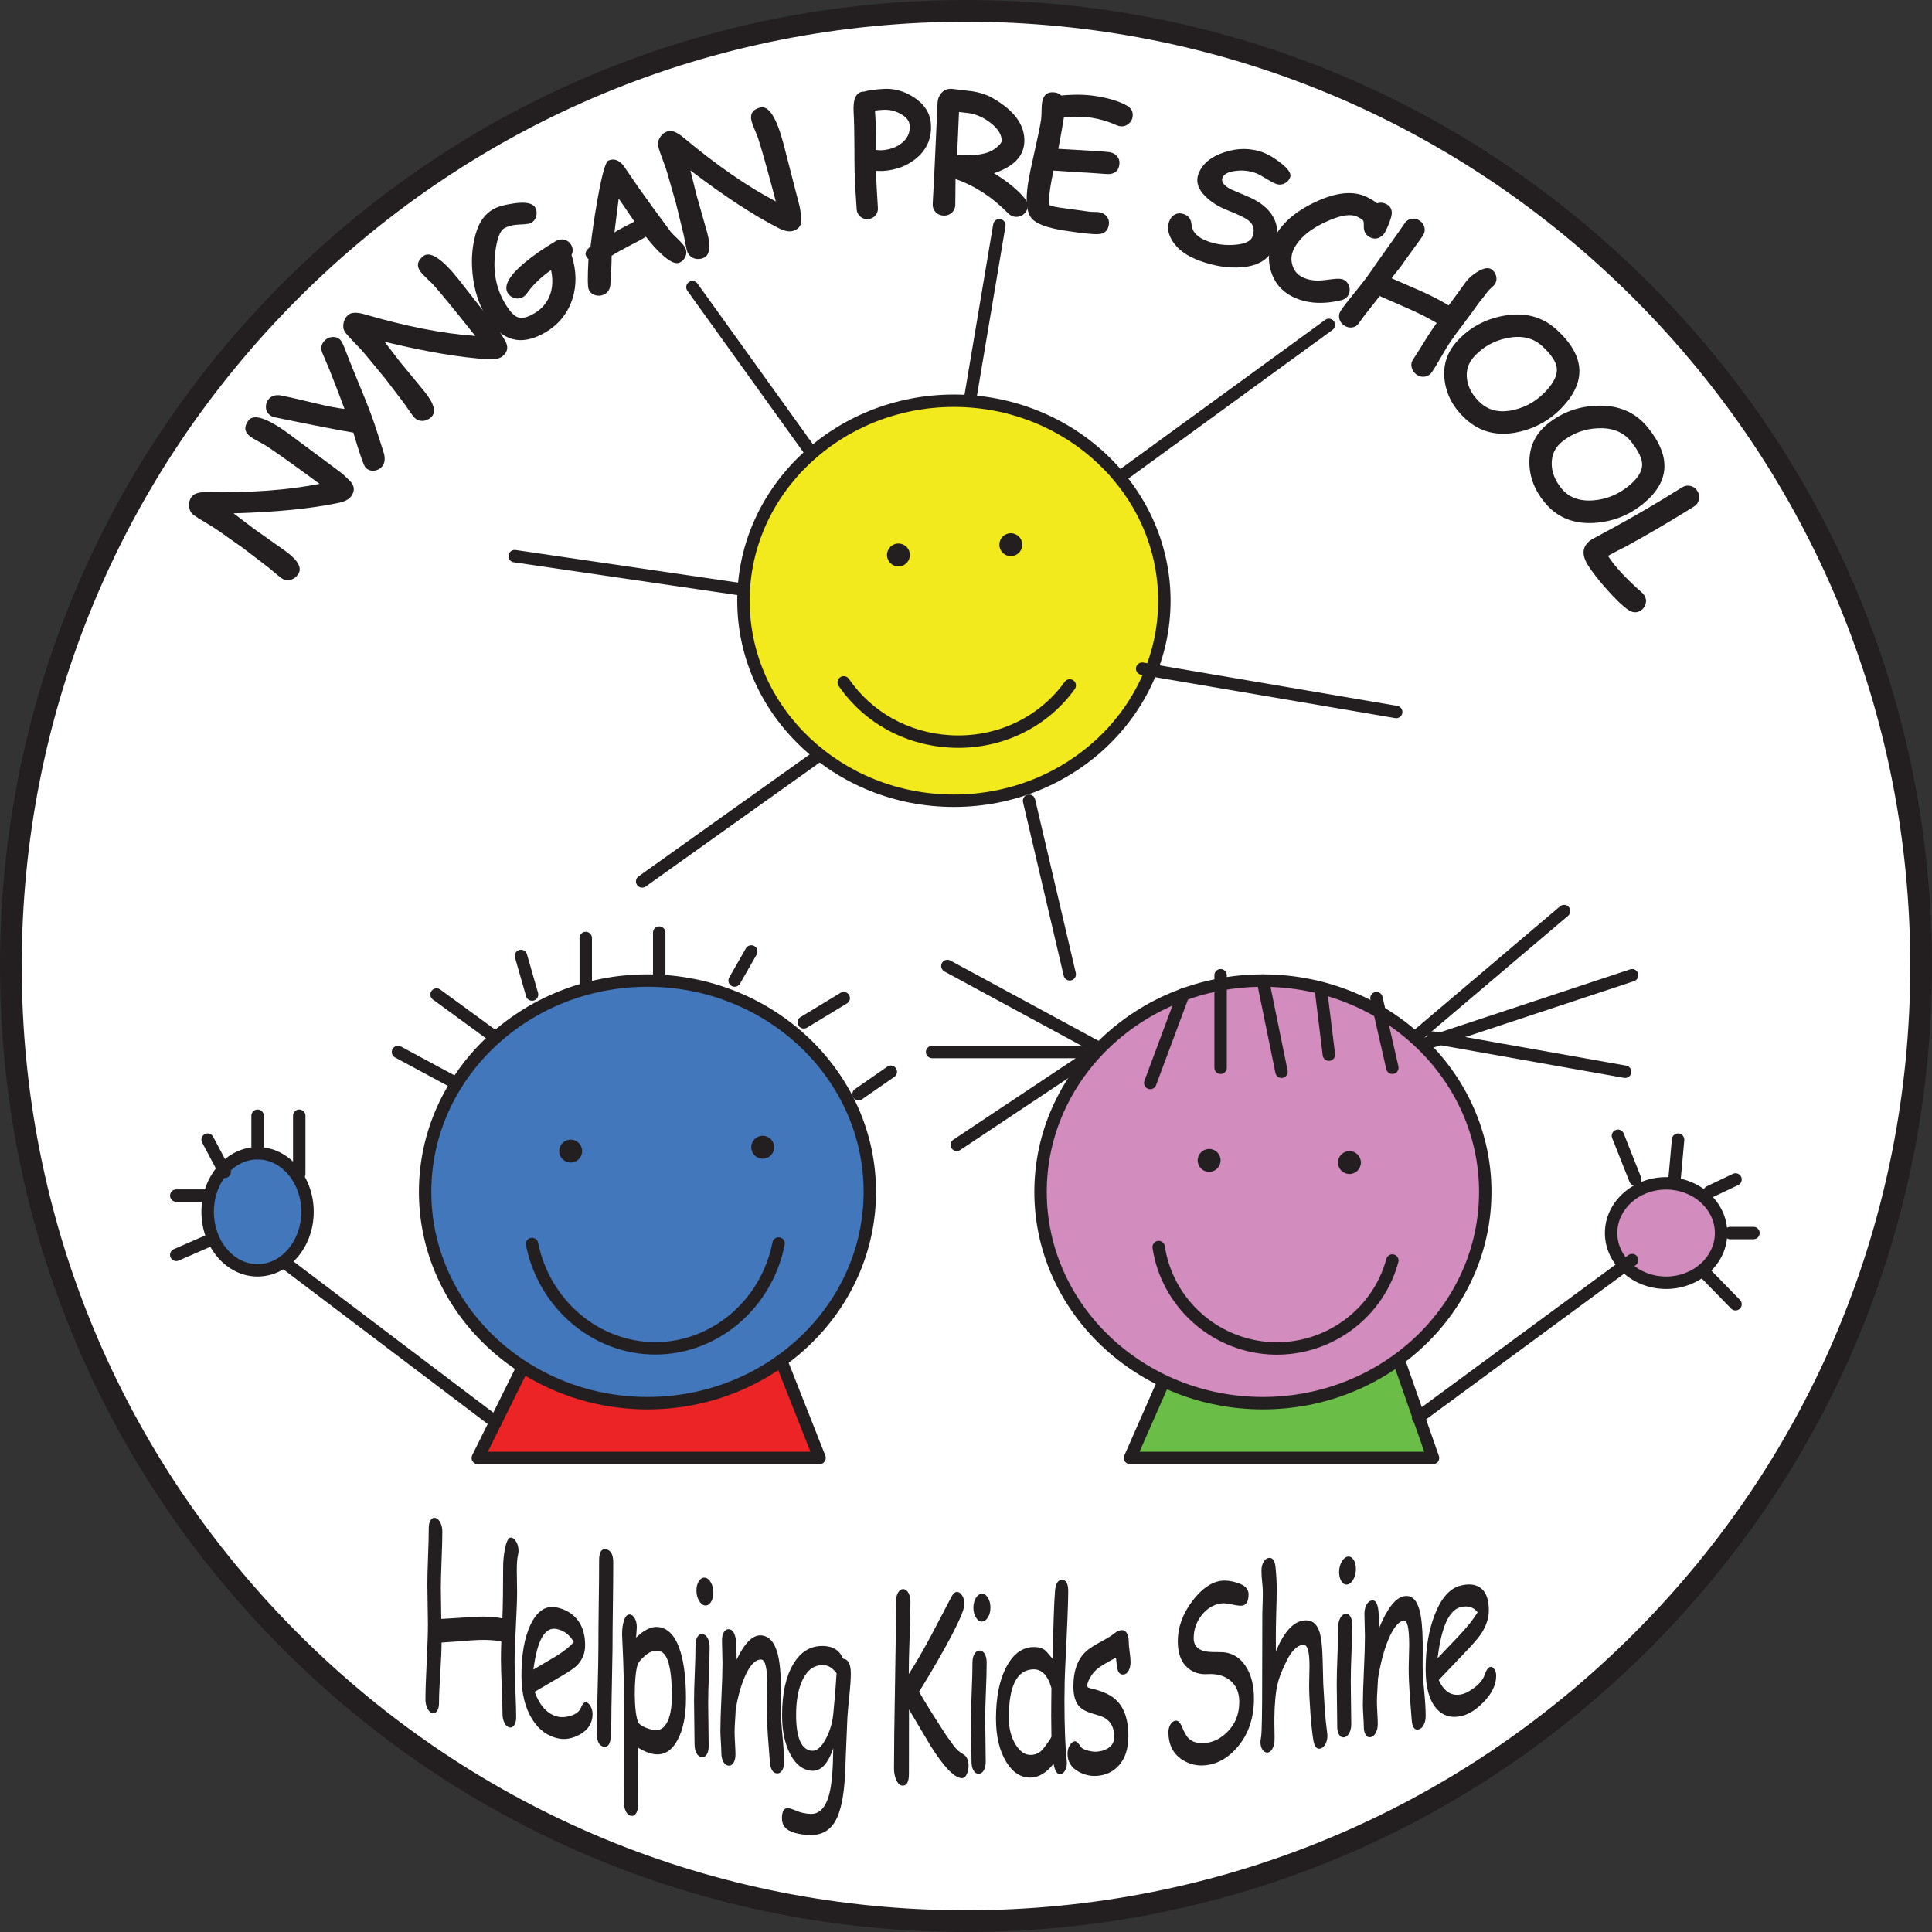 <?xml version="1.0" encoding="UTF-8"?>
<svg id="Layer_2" xmlns="http://www.w3.org/2000/svg" width="538.895" height="538.894" viewBox="0 0 538.895 538.894">
  <rect x="0" y="0" width="538.895" height="538.894" fill="#333333" stroke="none"/>
  <g id="Layer_1-2" data-name="Layer_1">
    <g>
      <g>
        <circle cx="269.447" cy="269.447" r="266.416" style="fill: #fff;"/>
        <path d="M269.447,538.894c-71.972,0-139.636-28.027-190.528-78.92C28.028,409.083,0,341.419,0,269.447S28.028,129.811,78.919,78.919C129.811,28.028,197.475,0,269.447,0s139.636,28.028,190.528,78.919c50.893,50.892,78.92,118.556,78.92,190.528s-28.027,139.636-78.92,190.528c-50.892,50.893-118.556,78.92-190.528,78.92ZM269.447,6.062c-70.353,0-136.495,27.397-186.242,77.144C33.458,132.952,6.062,199.094,6.062,269.447c0,70.352,27.397,136.494,77.144,186.242,49.747,49.747,115.889,77.144,186.242,77.144,70.352,0,136.494-27.397,186.242-77.144,49.747-49.748,77.144-115.889,77.144-186.242,0-70.353-27.397-136.494-77.144-186.242C405.942,33.458,339.8,6.062,269.447,6.062Z" style="fill: #231f20;"/>
      </g>
      <g>
        <polygon points="148.41 376.13 133.27 406.669 228.607 406.669 215.941 374.613 148.41 376.13" style="fill: #ec2426;"/>
        <path d="M228.607,408.401h-95.337c-.599,0-1.156-.31-1.472-.819s-.346-1.146-.08-1.683l15.14-30.54c.286-.577.869-.947,1.513-.961l67.532-1.517c.73-.016,1.384.42,1.649,1.094l12.665,32.057c.211.534.144,1.137-.178,1.611-.323.474-.859.758-1.432.758ZM136.061,404.938h89.999l-11.286-28.566-65.278,1.466-13.434,27.099Z" style="fill: #231f20;"/>
      </g>
      <g>
        <polygon points="328.621 376.13 315.201 406.669 399.713 406.669 388.485 374.613 328.621 376.13" style="fill: #6abd46;"/>
        <path d="M399.713,408.401h-84.512c-.585,0-1.131-.295-1.45-.785-.32-.49-.37-1.109-.135-1.644l13.42-30.54c.27-.615.871-1.017,1.542-1.034l59.864-1.517c.775-.056,1.43.448,1.679,1.159l11.228,32.057c.185.53.102,1.116-.222,1.575-.325.457-.851.73-1.412.73ZM317.854,404.938h79.418l-10.004-28.562-57.503,1.457-11.911,27.105Z" style="fill: #231f20;"/>
      </g>
      <g>
        <ellipse cx="266.075" cy="167.565" rx="58.701" ry="55.786" style="fill: #f2ea1c;"/>
        <path d="M266.075,225.084c-33.323,0-60.432-25.803-60.432-57.518,0-31.716,27.11-57.519,60.432-57.519s60.433,25.803,60.433,57.519c0,31.715-27.11,57.518-60.433,57.518ZM266.075,113.511c-31.413,0-56.968,24.249-56.968,54.055,0,29.806,25.556,54.054,56.968,54.054,31.413,0,56.969-24.249,56.969-54.054,0-29.806-25.556-54.055-56.969-54.055Z" style="fill: #231f20;"/>
      </g>
      <g>
        <ellipse cx="352.262" cy="332.449" rx="62.022" ry="58.942" style="fill: #d28cbd;"/>
        <path d="M352.262,393.123c-35.153,0-63.753-27.219-63.753-60.675s28.6-60.674,63.753-60.674c35.154,0,63.754,27.218,63.754,60.674s-28.6,60.675-63.754,60.675ZM352.262,275.238c-33.244,0-60.289,25.664-60.289,57.21,0,31.547,27.045,57.211,60.289,57.211s60.29-25.664,60.29-57.211c0-31.546-27.046-57.21-60.29-57.21Z" style="fill: #231f20;"/>
      </g>
      <g>
        <ellipse cx="180.6" cy="332.449" rx="62.022" ry="58.942" style="fill: #4377bc;"/>
        <path d="M180.6,393.123c-35.154,0-63.753-27.219-63.753-60.675s28.6-60.674,63.753-60.674c35.153,0,63.753,27.218,63.753,60.674s-28.6,60.675-63.753,60.675ZM180.6,275.238c-33.244,0-60.29,25.664-60.29,57.21,0,31.547,27.046,57.211,60.29,57.211,33.244,0,60.289-25.664,60.289-57.211,0-31.546-27.046-57.21-60.289-57.21Z" style="fill: #231f20;"/>
      </g>
      <path d="M182.778,377.825c-17.364,0-32.531-12.827-36.066-30.498-.188-.938.42-1.85,1.359-2.038.941-.185,1.85.421,2.038,1.358,3.212,16.059,16.952,27.714,32.67,27.714,15.781,0,29.531-11.71,32.696-27.845.184-.939,1.096-1.548,2.033-1.367.939.184,1.55,1.094,1.366,2.033-3.482,17.756-18.663,30.643-36.095,30.643Z" style="fill: #231f20;"/>
      <path d="M267.313,208.595c-.863,0-1.73-.027-2.602-.08-12.582-.773-23.807-7.045-30.795-17.207-.542-.788-.342-1.866.446-2.408.789-.542,1.867-.342,2.408.446,6.38,9.278,16.642,15.005,28.154,15.713,12.795.792,24.774-4.78,32.061-14.888.559-.775,1.641-.951,2.418-.392.775.559.951,1.642.392,2.418-7.489,10.388-19.488,16.4-32.481,16.4Z" style="fill: #231f20;"/>
      <path d="M356.182,377.861c-.693,0-1.388-.02-2.087-.063-16.488-.982-30.206-13.473-32.617-29.701-.14-.946.512-1.827,1.459-1.968.938-.137,1.827.512,1.968,1.459,2.171,14.617,14.534,25.867,29.397,26.753,14.92.887,28.545-8.867,32.393-23.193.249-.923,1.199-1.472,2.122-1.224.924.249,1.471,1.198,1.224,2.122-4.092,15.235-18.135,25.815-33.858,25.815Z" style="fill: #231f20;"/>
      <g>
        <ellipse cx="71.846" cy="338.003" rx="13.93" ry="16.329" style="fill: #4377bc;"/>
        <path d="M71.846,356.064c-8.636,0-15.662-8.102-15.662-18.061s7.026-18.061,15.662-18.061,15.662,8.102,15.662,18.061-7.026,18.061-15.662,18.061ZM71.846,323.406c-6.726,0-12.198,6.549-12.198,14.597s5.472,14.597,12.198,14.597,12.198-6.549,12.198-14.597-5.472-14.597-12.198-14.597Z" style="fill: #231f20;"/>
      </g>
      <g>
        <ellipse cx="464.724" cy="343.931" rx="15.338" ry="13.865" style="fill: #d28cbd;"/>
        <path d="M464.724,359.528c-9.412,0-17.069-6.997-17.069-15.597s7.657-15.596,17.069-15.596,17.069,6.996,17.069,15.596-7.657,15.597-17.069,15.597ZM464.724,331.799c-7.503,0-13.606,5.443-13.606,12.132,0,6.691,6.103,12.133,13.606,12.133s13.606-5.443,13.606-12.133c0-6.69-6.103-12.132-13.606-12.132Z" style="fill: #231f20;"/>
      </g>
      <circle cx="159.174" cy="321.075" r="3.196" style="fill: #231f20;"/>
      <circle cx="212.745" cy="320" r="3.196" style="fill: #231f20;"/>
      <circle cx="337.265" cy="323.673" r="3.196" style="fill: #231f20;"/>
      <circle cx="376.399" cy="324.272" r="3.196" style="fill: #231f20;"/>
      <circle cx="250.605" cy="154.798" r="3.196" style="fill: #231f20;"/>
      <circle cx="281.945" cy="151.932" r="3.196" style="fill: #231f20;"/>
      <path d="M138.221,398.411c-.364,0-.731-.114-1.044-.351l-59.115-44.74c-.763-.578-.913-1.663-.336-2.426.576-.763,1.663-.914,2.426-.336l59.115,44.74c.763.578.913,1.663.336,2.426-.34.45-.858.687-1.382.687Z" style="fill: #231f20;"/>
      <path d="M395.543,397.147c-.532,0-1.057-.244-1.396-.705-.567-.77-.403-1.854.368-2.421l59.709-43.943c.772-.567,1.855-.401,2.421.368.567.77.403,1.854-.368,2.421l-59.709,43.943c-.31.227-.669.337-1.025.337Z" style="fill: #231f20;"/>
      <path d="M49.166,351.753c-.668,0-1.304-.389-1.589-1.041-.382-.877.019-1.897.896-2.279l10.317-4.497c.878-.386,1.897.018,2.28.896.382.877-.019,1.897-.896,2.279l-10.317,4.497c-.225.099-.46.145-.691.145Z" style="fill: #231f20;"/>
      <path d="M57.916,335.227h-8.751c-.956,0-1.732-.775-1.732-1.732s.775-1.732,1.732-1.732h8.751c.956,0,1.732.775,1.732,1.732s-.775,1.732-1.732,1.732Z" style="fill: #231f20;"/>
      <path d="M62.688,328.601c-.621,0-1.22-.334-1.531-.92l-4.771-8.99c-.449-.845-.127-1.893.718-2.342.846-.447,1.893-.126,2.342.718l4.771,8.99c.449.845.127,1.893-.718,2.342-.259.137-.537.202-.81.202Z" style="fill: #231f20;"/>
      <path d="M71.846,323.406c-.956,0-1.732-.775-1.732-1.732v-10.464c0-.956.775-1.732,1.732-1.732s1.732.775,1.732,1.732v10.464c0,.956-.775,1.732-1.732,1.732Z" style="fill: #231f20;"/>
      <path d="M83.469,329.2c-.956,0-1.732-.775-1.732-1.732v-16.258c0-.956.775-1.732,1.732-1.732s1.732.775,1.732,1.732v16.258c0,.956-.775,1.732-1.732,1.732Z" style="fill: #231f20;"/>
      <path d="M127.341,303.962c-.277,0-.559-.067-.82-.207l-16.331-8.798c-.842-.453-1.157-1.504-.703-2.346.454-.842,1.504-1.156,2.346-.704l16.331,8.798c.842.453,1.157,1.504.703,2.346-.313.581-.91.911-1.526.911Z" style="fill: #231f20;"/>
      <path d="M138.221,291.148c-.354,0-.712-.108-1.02-.333l-16.444-12.009c-.772-.564-.941-1.647-.377-2.42.564-.772,1.648-.941,2.42-.377l16.444,12.009c.772.564.941,1.647.377,2.42-.339.464-.866.71-1.4.71Z" style="fill: #231f20;"/>
      <path d="M148.409,279.14c-.753,0-1.446-.495-1.664-1.254l-3.094-10.767c-.264-.919.267-1.879,1.186-2.143.922-.267,1.879.266,2.143,1.186l3.094,10.767c.264.919-.267,1.879-1.186,2.143-.16.047-.321.068-.479.068Z" style="fill: #231f20;"/>
      <path d="M163.387,277.54c-.956,0-1.732-.775-1.732-1.732v-14.176c0-.956.775-1.732,1.732-1.732s1.732.775,1.732,1.732v14.176c0,.956-.775,1.732-1.732,1.732Z" style="fill: #231f20;"/>
      <path d="M183.876,275.238c-.956,0-1.732-.775-1.732-1.732v-13.376c0-.956.775-1.732,1.732-1.732s1.732.775,1.732,1.732v13.376c0,.956-.775,1.732-1.732,1.732Z" style="fill: #231f20;"/>
      <path d="M204.907,275.238c-.291,0-.586-.074-.858-.228-.83-.474-1.119-1.532-.644-2.363l4.64-8.117c.475-.83,1.532-1.118,2.363-.644.83.474,1.119,1.532.644,2.363l-4.64,8.117c-.32.56-.904.873-1.505.873Z" style="fill: #231f20;"/>
      <path d="M224.191,286.901c-.586,0-1.157-.297-1.483-.835-.496-.818-.235-1.882.583-2.378l11.154-6.76c.818-.496,1.883-.235,2.379.583.496.818.235,1.882-.583,2.378l-11.154,6.76c-.281.17-.59.251-.896.251Z" style="fill: #231f20;"/>
      <path d="M239.465,306.933c-.548,0-1.088-.26-1.424-.744-.546-.786-.351-1.865.435-2.41l9.014-6.259c.786-.545,1.865-.351,2.41.435s.351,1.865-.435,2.41l-9.014,6.259c-.301.209-.645.31-.986.31Z" style="fill: #231f20;"/>
      <path d="M266.868,321.071c-.56,0-1.109-.271-1.444-.772-.53-.797-.314-1.871.482-2.402l34.145-22.733h-40.057c-.956,0-1.732-.775-1.732-1.732s.775-1.732,1.732-1.732h45.784c.764,0,1.437.5,1.657,1.23.222.731-.063,1.52-.698,1.943l-38.912,25.907c-.295.196-.628.29-.958.29Z" style="fill: #231f20;"/>
      <path d="M306.643,294.141c-.278,0-.561-.067-.823-.209l-42.393-22.963c-.841-.456-1.154-1.507-.699-2.348s1.506-1.154,2.348-.699l42.393,22.963c.841.456,1.154,1.507.699,2.348-.314.579-.909.907-1.525.907Z" style="fill: #231f20;"/>
      <path d="M394.642,291.148c-.491,0-.979-.208-1.322-.612-.619-.729-.529-1.822.201-2.441l41.629-35.295c.728-.617,1.823-.528,2.441.201.619.729.529,1.822-.201,2.441l-41.629,35.295c-.325.276-.723.411-1.119.411Z" style="fill: #231f20;"/>
      <path d="M396.761,293.125c-.726,0-1.403-.461-1.644-1.188-.301-.908.191-1.888,1.099-2.189l58.489-19.369c.912-.301,1.887.192,2.189,1.099.301.908-.191,1.888-1.099,2.189l-58.489,19.369c-.181.06-.364.089-.545.089Z" style="fill: #231f20;"/>
      <path d="M453.299,300.673c-.101,0-.202-.008-.304-.027l-53.584-9.525c-.942-.167-1.57-1.066-1.402-2.008.167-.942,1.065-1.575,2.008-1.402l53.584,9.525c.942.167,1.57,1.066,1.402,2.008-.149.84-.879,1.429-1.703,1.429Z" style="fill: #231f20;"/>
      <path d="M320.84,303.804c-.201,0-.405-.036-.605-.11-.896-.334-1.352-1.331-1.018-2.227l9.191-24.664c.334-.896,1.332-1.352,2.227-1.018.896.334,1.352,1.331,1.018,2.227l-9.191,24.664c-.26.697-.921,1.128-1.623,1.128Z" style="fill: #231f20;"/>
      <path d="M340.462,299.563c-.956,0-1.732-.775-1.732-1.732v-25.807c0-.956.775-1.732,1.732-1.732s1.732.775,1.732,1.732v25.807c0,.956-.775,1.732-1.732,1.732Z" style="fill: #231f20;"/>
      <path d="M357.455,300.673c-.806,0-1.527-.565-1.696-1.385l-5.195-25.435c-.191-.937.414-1.852,1.35-2.044.934-.189,1.851.413,2.044,1.35l5.195,25.435c.191.937-.414,1.852-1.35,2.044-.117.024-.233.035-.348.035Z" style="fill: #231f20;"/>
      <path d="M370.666,295.91c-.862,0-1.608-.644-1.717-1.521l-2.254-18.371c-.116-.949.559-1.813,1.509-1.93.934-.108,1.813.559,1.93,1.509l2.254,18.371c.116.949-.559,1.813-1.509,1.93-.071.008-.142.013-.213.013Z" style="fill: #231f20;"/>
      <path d="M388.366,299.563c-.79,0-1.504-.544-1.687-1.347l-4.429-19.422c-.212-.932.371-1.86,1.304-2.074.931-.211,1.86.37,2.074,1.304l4.429,19.422c.212.932-.371,1.86-1.304,2.074-.129.03-.259.043-.386.043Z" style="fill: #231f20;"/>
      <path d="M456.117,330.721c-.69,0-1.342-.415-1.611-1.095l-4.822-12.184c-.353-.89.084-1.896.972-2.248.895-.353,1.897.084,2.248.972l4.822,12.184c.353.89-.084,1.896-.972,2.248-.21.083-.425.123-.637.123Z" style="fill: #231f20;"/>
      <path d="M467.071,330.72c-.052,0-.104-.003-.157-.007-.952-.086-1.655-.928-1.57-1.881l1.001-11.108c.086-.952.914-1.647,1.881-1.57.952.086,1.655.928,1.57,1.881l-1.001,11.108c-.081.9-.837,1.576-1.723,1.576Z" style="fill: #231f20;"/>
      <path d="M476.835,334.18c-.647,0-1.268-.364-1.564-.987-.411-.863-.045-1.897.819-2.309l7.262-3.46c.861-.409,1.897-.046,2.309.819.411.863.045,1.897-.819,2.309l-7.262,3.46c-.24.114-.494.168-.744.168Z" style="fill: #231f20;"/>
      <path d="M489.103,345.663h-6.51c-.956,0-1.732-.775-1.732-1.732s.775-1.732,1.732-1.732h6.51c.956,0,1.732.775,1.732,1.732s-.775,1.732-1.732,1.732Z" style="fill: #231f20;"/>
      <path d="M484.095,365.524c-.45,0-.9-.174-1.239-.522l-9.234-9.459c-.669-.685-.655-1.781.029-2.449.685-.668,1.781-.655,2.449.029l9.234,9.459c.669.685.655,1.781-.029,2.449-.337.329-.774.493-1.21.493Z" style="fill: #231f20;"/>
      <path d="M312.269,134.87c-.535,0-1.063-.247-1.402-.712-.562-.773-.392-1.857.381-2.419l58.401-42.523c.772-.564,1.857-.392,2.419.381.562.773.392,1.857-.381,2.419l-58.401,42.523c-.307.224-.664.332-1.017.332Z" style="fill: #231f20;"/>
      <path d="M270.513,113.511c-.095,0-.192-.008-.289-.025-.943-.159-1.579-1.052-1.421-1.995l8.237-48.957c.159-.942,1.044-1.582,1.996-1.42.943.159,1.579,1.052,1.421,1.995l-8.237,48.957c-.143.846-.876,1.445-1.707,1.445Z" style="fill: #231f20;"/>
      <path d="M226.425,128.164c-.539,0-1.069-.25-1.408-.721l-33.283-46.334c-.558-.777-.381-1.859.396-2.417s1.858-.381,2.417.396l33.283,46.334c.558.777.381,1.859-.396,2.417-.306.219-.659.325-1.009.325Z" style="fill: #231f20;"/>
      <path d="M207.377,166.213c-.084,0-.168-.006-.253-.019l-63.811-9.352c-.946-.139-1.601-1.019-1.463-1.965.139-.947,1.02-1.6,1.965-1.463l63.811,9.352c.946.139,1.601,1.019,1.463,1.965-.126.861-.866,1.481-1.712,1.481Z" style="fill: #231f20;"/>
      <path d="M179.12,247.59c-.541,0-1.074-.253-1.411-.726-.555-.779-.374-1.86.405-2.416l49.534-35.312c.779-.556,1.86-.374,2.416.405s.374,1.86-.405,2.416l-49.534,35.312c-.305.217-.656.321-1.004.321Z" style="fill: #231f20;"/>
      <path d="M298.388,273.5c-.786,0-1.498-.538-1.685-1.336l-11.352-48.417c-.218-.931.359-1.863,1.29-2.082.933-.219,1.864.359,2.082,1.291l11.352,48.416c.218.932-.359,1.864-1.29,2.082-.134.031-.266.046-.397.046Z" style="fill: #231f20;"/>
      <path d="M389.449,200.327c-.096,0-.194-.008-.293-.025l-70.861-12.08c-.943-.161-1.577-1.055-1.416-1.998s1.059-1.572,1.998-1.416l70.861,12.08c.943.161,1.577,1.055,1.416,1.998-.144.844-.877,1.441-1.706,1.441Z" style="fill: #231f20;"/>
      <g>
        <path d="M94.882,131.664c.607.443,1.491,1.245,2.652,2.408,1.389,1.385,1.526,2.843.41,4.373-.619.85-1.799,1.46-3.537,1.828-7.622,1.602-17.376,2.572-29.263,2.905,3.104,2.375,5.014,3.824,5.731,4.347.959.699,2.419,1.732,4.381,3.097,1.962,1.366,3.422,2.398,4.382,3.098,3.581,2.611,4.735,4.791,3.46,6.54-.646.886-1.438,1.398-2.374,1.533-.831.119-1.592-.073-2.285-.578-.486-.354-1.192-.929-2.118-1.726-.926-.796-1.631-1.371-2.117-1.725-.716-.523-1.773-1.33-3.17-2.424-1.397-1.093-2.454-1.901-3.17-2.424-.765-.558-1.932-1.381-3.501-2.468-1.568-1.088-2.736-1.91-3.501-2.468-.729-.532-1.868-1.252-3.419-2.159s-2.691-1.628-3.419-2.159c-.729-.531-1.15-1.317-1.265-2.359-.115-1.041.12-1.963.704-2.764.655-.899,2.159-1.329,4.51-1.288,11.888.226,22.271-.535,31.151-2.281-.38-.295-1.298-.975-2.756-2.037-5.985-4.365-10.068-7.248-12.245-8.649-.37-.233-1.083-.632-2.139-1.198-.938-.498-1.651-.924-2.136-1.279-1.676-1.222-1.868-2.719-.575-4.492,1.444-1.979,5.219-.742,11.326,3.712.134.098,1.084.809,2.852,2.135,6.116,4.57,9.926,7.404,11.431,8.503Z" style="fill: #231f20;"/>
        <path d="M96.515,98.125c.611,1.644,2.011,5.115,4.202,10.412,1.842,4.424,3.197,7.985,4.065,10.687,1.507,4.685,2.296,7.176,2.367,7.472.331,1.544.098,2.735-.702,3.57-.571.598-1.271.938-2.098,1.02-.912.084-1.689-.18-2.329-.793-.532-.508-1.685-3.783-3.456-9.824-2.005-.315-4.983-.866-8.933-1.65-2.925-.551-7.292-1.432-13.1-2.641-.577-.136-1.067-.397-1.468-.781-.63-.602-.929-1.356-.896-2.26.035-.841.342-1.564.924-2.173.685-.717,1.672-1.021,2.961-.911l3.123.647c.203.049,2.682.632,7.437,1.748,3.024.73,5.516,1.2,7.477,1.411-.873-2.414-2.249-6.008-4.131-10.781-.437-1.043-1.105-2.616-2.002-4.722-.583-1.348-.397-2.521.559-3.52.571-.597,1.271-.937,2.098-1.019.901-.095,1.672.165,2.313.778.369.353.898,1.462,1.589,3.328Z" style="fill: #231f20;"/>
        <path d="M138.977,92.033c.47.587,1.111,1.593,1.926,3.021.976,1.701.726,3.144-.753,4.326-.822.657-2.119.935-3.893.834-7.775-.457-17.441-2.087-28.998-4.89,2.371,3.108,3.832,5.008,4.386,5.7.742.927,1.879,2.308,3.413,4.14,1.534,1.833,2.672,3.213,3.413,4.14,2.77,3.462,3.309,5.868,1.619,7.22-.857.685-1.755.97-2.693.855-.833-.103-1.517-.489-2.052-1.158-.375-.469-.905-1.209-1.59-2.222-.684-1.011-1.213-1.752-1.589-2.222-.554-.692-1.361-1.75-2.422-3.172-1.061-1.422-1.868-2.479-2.422-3.172-.592-.739-1.501-1.84-2.728-3.301-1.227-1.462-2.137-2.563-2.728-3.302-.564-.704-1.474-1.698-2.732-2.982-1.258-1.284-2.169-2.278-2.732-2.983-.563-.704-.764-1.573-.6-2.608s.632-1.862,1.407-2.482c.868-.695,2.432-.714,4.689-.057,11.41,3.342,21.629,5.339,30.655,5.988-.288-.384-.996-1.281-2.123-2.689-4.628-5.785-7.808-9.639-9.54-11.564-.296-.321-.879-.895-1.75-1.718-.775-.726-1.349-1.326-1.725-1.795-1.296-1.619-1.087-3.115.626-4.485,1.913-1.53,5.23.656,9.952,6.559.104.129.833,1.066,2.19,2.809,4.699,6.018,7.63,9.754,8.794,11.209Z" style="fill: #231f20;"/>
        <path d="M159.421,71.133c1.412,4.371,1.476,8.503.192,12.398-1.315,3.931-3.787,6.977-7.415,9.136-3.435,2.045-6.552,2.671-9.348,1.879-2.797-.792-5.276-3.002-7.436-6.631-1.968-3.306-3.172-7.18-3.613-11.623-.441-4.442-.024-8.501,1.249-12.18.895-2.579,2.37-4.48,4.423-5.702,1.252-.746,3.226-1.308,5.921-1.688,3.194-.45,5.153-.068,5.876,1.145.415.698.521,1.478.318,2.342-.203.863-.692,1.526-1.466,1.987-.387.231-1.46.375-3.218.433-1.759.058-3.186.414-4.284,1.067-1.162.693-1.986,2.879-2.47,6.561-.712,5.355.197,10.157,2.725,14.406,1.284,2.157,2.472,3.434,3.566,3.832,1.156.414,2.696.048,4.62-1.097,1.976-1.176,3.378-2.771,4.208-4.787.881-2.133,1.026-4.562.436-7.289-2.858,2.016-5.101,4.183-6.73,6.499-.293.419-.639.748-1.039.986-.801.476-1.643.576-2.526.296-.793-.244-1.389-.704-1.789-1.374-1.176-1.976.339-4.749,4.544-8.319,2.373-2.007,5.315-4.056,8.828-6.146.774-.462,1.573-.596,2.397-.403.822.192,1.452.657,1.891,1.393.562.942.608,1.903.141,2.88Z" style="fill: #231f20;"/>
        <path d="M189.448,73.29c-1.108.429-2.759-.382-4.951-2.432-1.433-1.313-2.87-2.92-4.31-4.819-.956.592-2.561,1.463-4.813,2.614-2.115,1.092-3.708,1.99-4.778,2.697.019,1.792-.101,4.551-.361,8.279-.179,1.256-.807,2.115-1.883,2.578-.759.327-1.554.364-2.384.107-.83-.256-1.418-.784-1.763-1.585-.304-.704-.325-3.525-.063-8.465-.378-.344-.633-.709-.766-1.093-.23-.687.216-1.493,1.339-2.419.497-4.239,1.162-8.698,1.994-13.376,1.196-6.717,2.195-10.248,2.996-10.593,1.518-.654,2.928-.172,4.229,1.443.912,1.358,2.301,3.386,4.167,6.084,2.554,3.613,5.542,7.716,8.962,12.313.263.345,1.008,1.104,2.233,2.278,1.008.973,1.641,1.756,1.896,2.349.345.801.333,1.599-.036,2.397-.368.797-.939,1.345-1.709,1.644ZM172.575,55.377c-.279,2.314-.679,5.471-1.195,9.474.562-.405,1.479-.932,2.755-1.58,1.504-.763,2.445-1.257,2.821-1.485-1.104-1.652-2.564-3.788-4.381-6.409Z" style="fill: #231f20;"/>
        <path d="M222.953,57.226c.194.726.379,1.905.553,3.539.212,1.95-.596,3.17-2.424,3.662-1.016.272-2.317.008-3.902-.797-6.94-3.536-15.141-8.904-24.605-16.104.926,3.797,1.504,6.124,1.734,6.98.308,1.147.796,2.868,1.467,5.161.67,2.294,1.159,4.015,1.467,5.161,1.149,4.281.679,6.703-1.411,7.264-1.06.284-1.996.185-2.81-.296-.722-.429-1.194-1.056-1.416-1.884-.156-.58-.345-1.471-.566-2.672-.222-1.201-.41-2.091-.566-2.671-.23-.857-.545-2.149-.948-3.877-.401-1.728-.717-3.02-.947-3.876-.245-.915-.637-2.287-1.176-4.119-.538-1.832-.93-3.204-1.175-4.119-.234-.871-.669-2.146-1.307-3.827s-1.073-2.956-1.307-3.827c-.234-.871-.068-1.747.496-2.631.565-.882,1.326-1.452,2.283-1.709,1.074-.288,2.514.321,4.319,1.828,9.113,7.637,17.675,13.561,25.683,17.775-.11-.468-.399-1.573-.866-3.315-1.92-7.155-3.289-11.961-4.104-14.419-.142-.413-.447-1.171-.914-2.275-.418-.977-.705-1.756-.861-2.337-.538-2.003.252-3.288,2.372-3.858,2.366-.635,4.529,2.698,6.488,9.998.043.16.336,1.31.88,3.451,1.892,7.396,3.08,11.994,3.563,13.794Z" style="fill: #231f20;"/>
        <path d="M246.235,47.691c-.255.016-.889.004-1.9-.036.046,2.106.225,5.558.535,10.356.052.795-.182,1.495-.7,2.101-.518.605-1.205.937-2.059.992-.855.056-1.582-.184-2.181-.717-.6-.534-.925-1.197-.976-1.992l-.407-6.276c-.151-2.325-.223-5.776-.219-10.354-.015-4.652-.089-8.119-.222-10.399-.238-3.9.736-5.838,2.922-5.814.501-.168,1.2-.315,2.095-.441.896-.126,1.988-.231,3.278-.315,2.939-.19,5.76.584,8.463,2.321,3.002,1.944,4.603,4.446,4.799,7.505.25,3.839-1.075,6.989-3.972,9.45-2.571,2.17-5.722,3.375-9.457,3.618ZM246.26,30.634c-.48.031-.903.063-1.271.094-.367.031-.677.07-.93.117.046.705.107,1.763.183,3.173.078,1.667.104,4.27.077,7.811.772.071,1.286.098,1.541.081,2.34-.151,4.245-.832,5.718-2.042,1.573-1.291,2.296-2.912,2.17-4.862-.082-1.274-.929-2.357-2.537-3.246-1.547-.863-3.197-1.239-4.952-1.126Z" style="fill: #231f20;"/>
        <path d="M283.33,60.491c-.811-.036-1.54-.383-2.189-1.043-4.364-4.46-9.236-7.634-14.614-9.521-.024,4.375-.046,6.804-.067,7.285-.036.855-.369,1.567-.994,2.134-.627.567-1.39.831-2.291.792-.901-.039-1.639-.368-2.214-.987-.574-.618-.844-1.356-.807-2.212.048-1.126.136-2.811.264-5.054.126-2.243.215-3.927.263-5.054l.83-18.172c.042-.976.374-1.849.994-2.619.809-.988,1.887-1.4,3.234-1.237,3.637.428,5.5.651,5.589.67,2.091.346,3.856.927,5.295,1.741,6.271,3.505,9.303,7.645,9.097,12.419-.085,1.967-.831,3.675-2.24,5.126-1.41,1.451-3.48,2.636-6.212,3.556,3.882,2.394,6.78,4.791,8.692,7.19.5.623.733,1.303.702,2.038-.036.841-.383,1.552-1.04,2.133-.656.581-1.42.852-2.291.815ZM270.119,31.535c-.12-.019-.995-.118-2.627-.294l-.517,11.958c.375.031.704.053.99.066,3.678.158,6.423-.182,8.235-1.021.782-.357,1.506-.844,2.172-1.463.665-.618,1.005-1.092,1.02-1.422.073-1.682-.923-3.35-2.988-5.003-1.964-1.559-4.059-2.499-6.286-2.821Z" style="fill: #231f20;"/>
        <path d="M312.369,35.198c-.297-.046-.603-.139-.916-.278-2.304-1.024-4.594-1.712-6.866-2.063-1.113-.172-2.323-.267-3.628-.286-1.304-.019-2.704.038-4.2.173-.304,1.975-.825,4.898-1.559,8.768.841.069,3.787.242,8.838.52,2.88.156,4.699.292,5.456.409.876.135,1.584.529,2.122,1.182s.736,1.44.594,2.361c-.273,1.767-1.371,2.624-3.294,2.571-1.203-.095-2.999-.219-5.393-.375-2.145-.088-5.37-.289-9.669-.603-.395,1.87-.682,3.384-.861,4.543-.449,2.911-.534,4.594-.255,5.047.134.218,1.055.459,2.762.723.922.142,2.314.334,4.177.576,1.862.242,3.255.434,4.176.576.297.046.742.069,1.335.069.593,0,1.03.022,1.312.066.861.133,1.559.491,2.091,1.076.614.657.844,1.483.69,2.478-.256,1.664-1.279,2.525-3.067,2.583-1.529.052-4.632-.282-9.311-1.004-4.842-.748-7.897-1.887-9.166-3.421-1.396-1.69-1.724-4.933-.983-9.732.307-1.99.913-4.956,1.818-8.9.905-3.943,1.51-6.902,1.815-8.878.08-.52.124-1.299.134-2.34.008-1.04.052-1.82.132-2.34.348-2.257,1.563-3.226,3.642-2.905.654.101,1.226.379,1.718.835,1.789-.165,3.476-.235,5.062-.211,1.584.025,3.069.143,4.449.356,3.743.578,6.669,1.471,8.779,2.677,1.286.731,1.824,1.78,1.613,3.146-.118.773-.492,1.415-1.119,1.926-.699.592-1.509.816-2.43.674Z" style="fill: #231f20;"/>
        <path d="M334.672,72.753c-3.587-1.302-6.122-3.126-7.606-5.471-1.256-1.959-1.568-3.806-.937-5.544.324-.89.859-1.53,1.609-1.921.749-.392,1.597-.415,2.544-.072,1.273.462,1.968,1.449,2.089,2.965.175,2.03,1.681,3.56,4.521,4.59,2.43.883,4.974,1.207,7.633.973,2.754-.232,4.367-.997,4.839-2.297.646-1.779.337-3.219-.927-4.317-.896-.789-2.907-1.791-6.032-3.005-2.423-.944-4.445-2.197-6.067-3.761-2.189-2.121-2.863-4.269-2.026-6.443,1.043-2.739,3.429-4.731,7.157-5.974,3.729-1.244,7.338-1.233,10.828.034,1.383.502,2.978,1.441,4.781,2.815,2.241,1.709,3.175,3.079,2.799,4.11-.265.735-.755,1.293-1.47,1.673-.797.43-1.638.484-2.528.161-.664-.241-1.604-.742-2.824-1.504-1.218-.762-2.166-1.266-2.843-1.512-1.828-.648-3.717-.838-5.668-.571-2.013.26-3.208.907-3.581,1.937-.194.537-.097,1.071.292,1.605.391.533,1.076,1.057,2.056,1.573,1.772.755,3.537,1.509,5.295,2.258,3.049,1.379,5.207,3.162,6.475,5.35,1.391,2.423,1.543,5.132.456,8.127-1.323,3.644-4.402,5.651-9.237,6.023-3.682.277-7.558-.321-11.626-1.799Z" style="fill: #231f20;"/>
        <path d="M382.112,66.17c-1.208-.611-1.778-1.699-1.708-3.264.037-.74-.047-1.237-.254-1.493-.154-.195-.66-.512-1.518-.945-1.689-.856-4.305-.529-7.848.979-4.957,2.106-8.247,4.76-9.87,7.964-.74,1.461-.885,2.963-.436,4.504s1.357,2.659,2.726,3.351c1.327.671,2.85,1.005,4.572,1.0.611-.01,1.963-.151,4.055-.423,1.398-.167,2.366-.117,2.902.156.804.407,1.339,1.048,1.602,1.923.245.814.188,1.577-.173,2.287-.4.791-1.098,1.305-2.095,1.542-5.262,1.243-9.803.898-13.623-1.037-3.017-1.527-5.008-3.916-5.973-7.167-.912-3.123-.641-6.12.811-8.988,2.275-4.491,6.561-8.082,12.857-10.773,5.348-2.278,9.765-2.535,13.25-.77.59.299,1.113.589,1.568.87.456.281.845.553,1.165.817.882-.277,1.738-.206,2.57.215,1.367.692,1.816,1.904,1.343,3.636-.342,1.241-.893,2.613-1.654,4.114-.339.671-.843,1.182-1.509,1.535-.876.466-1.797.455-2.762-.034Z" style="fill: #231f20;"/>
        <path d="M416.47,79.82c-.868.742-1.53,1.451-1.986,2.126-.238.349-.639.867-1.203,1.551s-.965,1.201-1.202,1.551c-.806,1.186-2.063,2.905-3.772,5.156s-2.967,3.97-3.772,5.156c-.618.913-1.475,2.32-2.566,4.224-1.093,1.904-1.948,3.312-2.567,4.223-.467.688-1.103,1.104-1.91,1.249-.807.145-1.571-.026-2.292-.516-.734-.498-1.21-1.162-1.428-1.991-.219-.829-.1-1.58.356-2.251.616-.907,1.5-2.297,2.651-4.166,1.152-1.871,2.035-3.26,2.65-4.167.481-.709.92-1.329,1.316-1.859-2.012-1.238-4.63-2.57-7.857-3.997-2.683-1.185-5.37-2.364-8.062-3.536-.56.772-1.542,2.03-2.943,3.775-1.228,1.541-2.192,2.828-2.892,3.861-.434.638-1.044,1.014-1.827,1.126-.785.112-1.538-.077-2.259-.566-.721-.49-1.168-1.13-1.34-1.92-.173-.79-.031-1.519.422-2.186.832-1.226,2.185-2.985,4.057-5.278,1.874-2.292,3.226-4.051,4.059-5.278,1.054-1.553,2.679-3.867,4.875-6.943,2.196-3.075,3.821-5.389,4.875-6.943.452-.668,1.078-1.067,1.876-1.2.797-.132,1.557.047,2.279.536.72.489,1.164,1.135,1.328,1.937s.014,1.544-.45,2.228c-.641.945-1.64,2.342-2.994,4.192-1.357,1.85-2.354,3.248-2.996,4.193-.211.31-.66.879-1.345,1.701-.631.77-1.089,1.378-1.372,1.821l8.073,3.518c3.135,1.401,5.743,2.753,7.82,4.053.621-.808,2.237-3.016,4.847-6.621.682-.951,1.728-1.865,3.141-2.742,1.745-1.073,3.06-1.31,3.942-.711.66.447,1.096,1.062,1.308,1.845.225.846.096,1.625-.386,2.337-.127.187-.28.358-.457.512Z" style="fill: #231f20;"/>
        <path d="M408.772,116.84c-3.281-3.005-5.211-6.506-5.79-10.5-.612-4.27.548-8.007,3.481-11.209,3.451-3.767,7.778-6.122,12.981-7.063,5.846-1.065,10.78.245,14.803,3.93,3.867,3.542,5.952,7.083,6.258,10.623.304,3.539-1.173,7.087-4.431,10.644-3.451,3.768-7.664,6.186-12.638,7.255-5.741,1.241-10.629.014-14.663-3.679ZM430.12,96.502c-2.472-2.264-5.684-3.005-9.639-2.225-3.702.726-6.801,2.452-9.297,5.178-1.685,1.839-2.342,3.99-1.967,6.451.359,2.367,1.586,4.51,3.679,6.429,2.438,2.232,5.569,2.899,9.39,1.997,3.495-.813,6.517-2.61,9.064-5.391,2.131-2.327,3.093-4.422,2.884-6.285-.205-1.778-1.577-3.829-4.115-6.154Z" style="fill: #231f20;"/>
        <path d="M430.764,140.047c-2.802-3.456-4.194-7.202-4.177-11.239.024-4.314,1.722-7.838,5.096-10.573,3.969-3.218,8.596-4.907,13.881-5.071,5.938-.19,10.625,1.833,14.061,6.071,3.302,4.073,4.843,7.884,4.622,11.429-.222,3.546-2.205,6.837-5.953,9.875-3.969,3.218-8.492,4.988-13.568,5.311-5.864.381-10.516-1.554-13.961-5.803ZM454.879,123.082c-2.111-2.604-5.179-3.811-9.206-3.624-3.768.172-7.087,1.422-9.96,3.75-1.937,1.571-2.903,3.602-2.896,6.091.006,2.394.904,4.694,2.692,6.9,2.082,2.568,5.08,3.688,8.992,3.36,3.576-.288,6.831-1.619,9.761-3.995,2.452-1.986,3.711-3.917,3.778-5.79.059-1.789-.994-4.021-3.161-6.693Z" style="fill: #231f20;"/>
        <path d="M454.209,170.138c-1.602-1.09-3.646-3.047-6.136-5.869-2.282-2.578-4.001-4.791-5.155-6.64-1.95-3.123-1.555-5.54,1.186-7.251-.217.136,1.882-.999,6.3-3.402,5.739-3.123,11.999-6.802,18.78-11.036.727-.453,1.503-.588,2.326-.403s1.476.66,1.953,1.425c.477.764.62,1.561.428,2.39-.191.828-.649,1.469-1.376,1.923-6.794,4.243-13.16,7.978-19.099,11.207-1.092.522-2.729,1.375-4.911,2.561,1.937,2.989,5.096,6.402,9.477,10.24.271.238.491.49.659.758.501.803.613,1.636.338,2.5-.244.773-.691,1.361-1.341,1.767-1.097.685-2.239.627-3.429-.171Z" style="fill: #231f20;"/>
      </g>
      <g>
        <path d="M144.449,433.9c-.195.889-.298,2.239-.298,4.042,0,.668.013,1.662.04,2.981.026,1.321.04,2.314.04,2.982,0,2.227-.116,5.519-.347,9.876-.232,4.357-.348,7.649-.348,9.876,0,1.693.072,4.248.218,7.665.146,3.418.219,5.984.219,7.699,0,.913-.182,1.64-.546,2.181-.364.541-.817.751-1.359.627-.529-.121-.978-.536-1.349-1.245-.37-.709-.555-1.52-.555-2.433,0-1.715-.073-4.281-.218-7.7-.146-3.418-.218-5.974-.218-7.667,0-1.625.033-3.266.099-4.921-2.26-.459-5.053-.555-8.374-.312-3.321.27-4.98.392-8.292.612,0,2.004-.118,4.818-.355,8.44-.237,3.623-.355,6.448-.355,8.474,0,.912-.181,1.638-.542,2.177-.361.538-.811.734-1.349.589-.538-.145-.988-.584-1.349-1.317-.361-.733-.541-1.557-.541-2.469,0-2.36.115-5.853.344-10.478.23-4.625.345-8.117.345-10.478,0-1.224-.027-3.08-.079-5.566-.052-2.486-.078-4.352-.078-5.6,0-1.758.065-4.386.197-7.879.131-3.493.197-6.12.197-7.879,0-.935.18-1.665.541-2.191.361-.526.811-.716,1.349-.572.538.144.988.576,1.35,1.295.361.72.542,1.546.542,2.482,0,1.782-.069,4.43-.207,7.945-.138,3.516-.207,6.164-.207,7.945.047,3.393.071,5.09.118,8.483,3.383-.186,5.077-.293,8.469-.532,3.387-.227,6.246-.105,8.573.39.146-3.151.218-7.933.218-14.346,0-1.692.173-3.374.496-5.03.443-2.271,1.051-3.332,1.845-3.152.502.114.952.522,1.349,1.223.397.701.596,1.519.596,2.455,0,.334-.058.779-.179,1.329Z" style="fill: #231f20;"/>
        <path d="M155.772,484.914c-3.001-.607-5.439-2.383-7.283-5.298-2.03-3.209-3.04-7.346-3.04-12.357,0-5.789.837-10.457,2.503-14.014,1.816-3.878,4.241-5.501,7.282-4.883,2.204.448,4.007,1.425,5.401,2.941,1.715,1.866,2.574,4.389,2.574,7.573,0,2.227-.752,4.114-2.255,5.651-.665.674-2.074,1.65-4.226,2.91-3.044,1.808-4.565,2.701-7.603,4.466.742,2.008,1.667,3.596,2.774,4.764,1.107,1.167,2.398,1.903,3.872,2.201.917.185,1.993.111,3.228-.226,1.567-.427,2.579-1.197,3.032-2.302.452-1.105.938-1.609,1.457-1.512.466.088.882.461,1.248,1.118.366.657.549,1.377.549,2.156,0,2.473-1.194,4.389-3.572,5.709-2.03,1.126-4.015,1.492-5.941,1.102ZM155.235,454.374c-1.62-.329-2.967.442-4.041,2.32-1.074,1.878-1.876,4.874-2.406,8.99,2.441-1.425,3.663-2.144,6.108-3.596,2.403-1.469,4.117-2.838,5.141-4.087-1.143-2.003-2.745-3.209-4.803-3.627Z" style="fill: #231f20;"/>
        <path d="M170.849,459.961c-.12,6.619-.18,9.929-.3,16.548,0,1.76-.006,4.385-.16,7.722-.1,2.173-.787,3.203-1.959,2.994-1.306-.233-1.958-1.488-1.958-3.76,0-2.694.073-6.729.22-12.103.146-5.373.22-9.407.22-12.102,0-3.518.033-7.537.1-12.057s.1-8.538.1-12.058c0-2.226.652-3.221,1.959-2.989,1.319.234,1.979,1.462,1.979,3.688,0,3.52-.033,7.538-.1,12.058-.067,4.52-.1,8.54-.1,12.057Z" style="fill: #231f20;"/>
        <path d="M182.429,489.279c-1.337-.204-2.806-.79-4.408-1.761-.016,6.384-.024,9.577-.04,15.961,0,.979-.184,1.751-.551,2.316-.367.563-.838.799-1.411.705-.574-.095-1.044-.486-1.411-1.17-.367-.686-.551-1.518-.551-2.497.024-5.34.036-8.011.06-13.351-0-5.331-0-7.997-0-13.328-.04-4.884-.14-9.343-.3-13.379-.12-2.732-.18-4.099-.3-6.831 0-1.581.182-2.892.52-3.921.406-1.235.981-1.806,1.741-1.68.52.086.958.464,1.312,1.133.353.67.531,1.45.531,2.341,0,.2-.015.571-.06,1.093-.059.672-.113,1.307-.14,1.881,1.148-1.127,2.256-1.937,3.325-2.427,1.069-.489,2.091-.662,3.067-.515,2.74.412,4.749,2.723,6.019,6.952,1.005,3.345,1.506,7.657,1.506,12.934,0,4.81-.776,8.673-2.329,11.568-1.643,3.063-3.84,4.396-6.58,3.977ZM183.812,460.529c-1.23-.185-2.339.101-3.327.859-.708.535-2.321,1.89-2.685,3.113-.99,3.327-1.079,13.18.26,15.976.458.956,2.912,1.866,4.368,2.089,1.67.255,2.953-.594,3.83-2.534.764-1.689,1.144-3.976,1.144-6.85,0-4.052-.298-7.129-.893-9.231-.596-2.102-1.495-3.241-2.698-3.422Z" style="fill: #231f20;"/>
        <path d="M197.534,475.048c0,1.336.023,3.338.07,6.004.047,2.667.07,4.669.07,6.005,0,.98-.181,1.759-.543,2.337-.362.578-.838.829-1.427.753-.576-.074-1.048-.448-1.417-1.12-.369-.672-.553-1.498-.553-2.478,0-1.336-.023-3.338-.07-6.006-.047-2.667-.07-4.669-.07-6.005,0-2.093.067-4.695.201-7.807.134-3.11.201-5.713.201-7.806,0-1.003.184-1.79.552-2.366.368-.575.841-.826,1.417-.752.576.074,1.049.446,1.417,1.115.368.67.553,1.505.553,2.508,0,2.093-.067,4.696-.201,7.807-.134,3.112-.201,5.715-.201,7.808ZM196.63,447.811c-.643-.082-1.199-.532-1.668-1.35-.469-.818-.703-1.762-.703-2.831,0-1.069.234-1.95.703-2.647.469-.696,1.025-1.003,1.668-.921.643.082,1.196.53,1.658,1.344.463.815.694,1.756.694,2.825s-.231,1.954-.694,2.653c-.462.7-1.015,1.009-1.658.927Z" style="fill: #231f20;"/>
        <path d="M216.689,494.657c-1.156-.105-1.807-1.214-1.955-3.32-.226-2.948-.339-4.422-.565-7.369-.188-2.623-.282-5.071-.282-7.343,0-.622.023-1.678.071-3.166.047-1.487.071-2.543.071-3.166,0-4.81-.538-7.266-1.612-7.372-1.505-.149-2.949,1.187-4.311,4-1.238,2.557-2.202,5.864-2.899,9.905-.027.865-.086,1.951-.181,3.253-.08,1.104-.121,2.18-.121,3.226,0,.668.04,1.675.121,3.021.08,1.345.121,2.351.121,3.019,0,1.003-.185,1.795-.553,2.377-.369.581-.842.84-1.419.773-.59-.068-1.066-.436-1.428-1.102-.362-.667-.543-1.5-.543-2.503,0-.668-.044-1.674-.131-3.021-.087-1.347-.131-2.355-.131-3.023,0-2.293.097-5.461.292-9.502.194-4.04.292-7.208.292-9.502,0-.712-.023-1.774-.07-3.181-.047-1.409-.07-2.469-.07-3.182,0-.957.191-1.719.573-2.287.382-.567.855-.818,1.419-.753,1.234.142,1.912,1.664,2.033,4.572.024,1.566.036,2.349.061,3.914,2.254-4.737,4.57-6.988,6.948-6.753,2.149.212,3.641,1.93,4.494,5.136.57,2.142.894,5.269.948,9.371v3.373c-.008,1.242-.012,1.863-.02,3.105,0,1.849.144,4.25.433,7.204.289,2.954.433,5.344.433,7.169,0,.979-.191,1.759-.574,2.338-.383.578-.864.842-1.442.789Z" style="fill: #231f20;"/>
        <path d="M236.353,479.335c-.186,4.479-.279,6.718-.464,11.197-.081,4.449-.356,8.076-.828,10.875-.603,3.57-1.575,6.178-2.908,7.806-1.612,1.969-3.951,2.851-7.004,2.619-1.789-.136-3.289-.46-4.499-.961-1.692-.701-2.541-1.934-2.541-3.693,0-1.982.585-2.92,1.754-2.82.484.041,1.291.304,2.42.786,1.129.481,2.385.747,3.753.809,2.576.117,4.375-1.834,5.349-5.841.649-2.67.99-6.829,1.03-12.46-.727,2.181-1.592,3.795-2.594,4.84-1.003,1.046-2.15,1.523-3.442,1.428-2.435-.18-4.416-1.716-5.941-4.596-1.526-2.879-2.289-6.516-2.289-10.903,0-6.013,1.041-10.764,3.126-14.263,2.149-3.606,5.084-5.268,8.798-5.019,1.252.084,2.302.418,3.15,1.004.848.587,1.494,1.426,1.939,2.521,1.441.151,2.161,1.513,2.161,4.096,0,1.582-.15,3.696-.424,6.324-.318,3.046-.492,5.139-.545,6.249ZM229.87,464.471c-2.557-.173-4.541,1.138-5.933,3.943-1.253,2.525-1.876,5.819-1.876,9.871,0,3.23.369,5.688,1.11,7.372.739,1.684,1.849,2.584,3.329,2.693,1.359.1,2.691-1.082,3.956-3.531,1.161-2.249,1.768-4.594,1.979-6.82.221-2.337.586-6.143.909-11.267-.539-.723-1.098-1.272-1.676-1.643-.578-.371-1.178-.577-1.797-.619Z" style="fill: #231f20;"/>
        <path d="M268.348,495.986c-2.049.001-4.968-2.979-8.756-8.981-2.418-4.058-3.627-6.093-6.045-10.176v.467c-.008,7.001-.012,10.502-.02,17.503,0,2.205-.586,3.293-1.759,3.26-.768-.022-1.38-.6-1.839-1.726-.377-.925-.566-1.923-.566-2.992,0-5.211.094-13.001.283-23.373.188-10.37.283-18.15.283-23.339,0-.957.192-1.765.576-2.421.384-.656.859-.975,1.425-.959.579.016,1.061.362,1.445,1.04.385.678.577,1.496.577,2.453,0,2.161-.078,5.524-.242,10.082-.159,4.402-.236,7.776-.223,10.116,1.806-2.782,3.848-6.29,6.126-10.532,2.321-4.415,3.482-6.628,5.804-11.066.458-.867.97-1.299,1.537-1.298.539.001,1.018.335,1.436,1.003.417.668.626,1.481.626,2.438,0,1.47-1.732,5.426-5.217,11.743-2.383,4.319-4.881,8.544-7.442,12.655,1.618,2.839,4.152,6.918,7.603,12.198.849,1.182,1.274,1.772,2.124,2.951.769.983,1.598,1.721,2.487,2.207,1.062.58,1.597,1.678,1.597,3.303,0,.758-.141,1.484-.424,2.172-.348.847-.816,1.272-1.396,1.273Z" style="fill: #231f20;"/>
        <path d="M274.807,479.411c0,1.336.024,3.335.071,5.995.047,2.661.071,4.659.071,5.996,0,.98-.182,1.784-.546,2.411-.363.627-.842.945-1.435.95-.58.005-1.055-.304-1.426-.925-.371-.621-.556-1.422-.556-2.402 0-1.336-.023-3.336-.071-5.996-.047-2.66-.071-4.659-.071-5.995,0-2.093.067-4.705.202-7.834.135-3.129.202-5.74.202-7.833,0-1.003.185-1.816.556-2.442.37-.626.846-.941,1.426-.947.579-.005,1.055.302,1.426.92.37.619.555,1.429.555,2.432,0,2.093-.067,4.705-.202,7.835-.135,3.131-.202,5.743-.202,7.836ZM273.897,452.298c-.648.007-1.206-.367-1.678-1.121-.472-.753-.708-1.665-.708-2.734s.236-1.983.708-2.744c.472-.76,1.031-1.144,1.678-1.151.647-.007,1.203.365,1.668,1.116.465.751.698,1.66.698,2.729,0,1.069-.233,1.986-.698,2.749-.465.764-1.021,1.149-1.668,1.156Z" style="fill: #231f20;"/>
        <path d="M297.151,464.371c-.164,3.278-.242,6.559-.242,9.832,0,7.416.209,13.006.627,16.77.026.311.04.565.04.767-0.0.89-.189,1.635-.566,2.233-.377.598-.815.911-1.313.935-.835.041-1.448-.934-1.839-2.92-.969,1.226-1.977,2.16-3.021,2.802-1.045.644-2.132.985-3.265,1.025-2.789.097-5.099-1.388-6.934-4.412-1.879-3.096-2.831-7.114-2.831-12.036,0-5.946.954-10.725,2.861-14.353,1.907-3.627,4.384-5.484,7.43-5.593,1.562-.056,2.769.296,3.618,1.062.76.89,1.14,1.334,1.9,2.222.188-9.383.397-15.723.667-18.97.165-1.981.788-3.009,1.839-3.061,1.225-.061,1.838.986,1.838,3.145 0,3.096-.279,9.956-.808,20.552ZM288.179,465.63c-2.263.081-3.962,1.237-5.094,3.483-1.132,2.246-1.698,5.594-1.698,10.047,0,2.873.617,5.331,1.85,7.369,1.233,2.038,2.678,3.031,4.336,2.973,1.133-.039,2.089-.421,2.871-1.143.458-.419,1.206-1.372,2.243-2.866.202-.297.396-.652.586-1.061-.024-2.311-.036-3.466-.061-5.776.008-1.55.012-2.325.02-3.876.016-1.577.025-2.365.041-3.942-.512-1.782-1.192-3.104-2.041-3.972-.848-.867-1.866-1.278-3.052-1.236Z" style="fill: #231f20;"/>
        <path d="M313.371,467.075c-.741.06-1.263-.314-1.554-1.113-.203-.56-.377-1.753-.525-3.567-1.009.5-2.699,1.368-4.662,2.676-2.138,1.424-3.768,4.65-3.271,5.493.114.193.801.372,1.192.459,3.096.713,5.396,1.798,6.903,3.285,2.192,2.169,3.288,5.46,3.288,9.892,0,3.63-.948,6.462-2.845,8.446-1.564,1.636-3.565,2.543-5.974,2.704-1.763.118-3.449-.277-5.048-1.153-2.061-1.13-3.111-2.811-3.111-5.038,0-.89.212-1.681.637-2.372.424-.691.905-1.051,1.445-1.082.417-.024.955.48,1.616,1.51.323.493,1.05.873,2.18,1.136.902.21,1.662.294,2.281.252,1.13-.076,2.127-.369,2.988-.877,1.25-.736,1.877-1.809,1.877-3.212,0-3.028-1.278-4.976-3.835-5.869-.84-.25-1.26-.375-2.1-.628-1.79-.528-3.062-1.21-3.816-2.035-1.091-1.183-1.636-3.035-1.636-5.551,0-4.654,1.326-8.041,3.979-10.189.808-.652,2.1-1.452,3.876-2.411,1.776-.958,3.048-1.761,3.815-2.399.551-.443,1.15-.69,1.795-.741.578-.046,1.053.228,1.422.82.37.593.555,1.391.555,2.392,0,.647.084,1.587.252,2.819.168,1.233.252,2.173.252,2.819,0,1.001-.185,1.831-.555,2.484-.37.654-.843,1.005-1.421,1.051Z" style="fill: #231f20;"/>
        <path d="M325.906,483.329c-.012-.933.178-1.715.574-2.347.396-.631.883-.978,1.46-1.039.658-.07,1.233.496,1.731,1.683.678,1.615,1.295,2.696,1.832,3.236,1.14,1.119,2.797,1.552,4.969,1.287,2.078-.253,4.01-1.245,5.789-2.973,2.277-2.212,3.414-5.039,3.414-8.445,0-2.806-.975-4.883-2.872-6.257-1.618-1.172-3.642-1.663-6.01-1.503-2.1.142-3.926-.433-5.411-1.668-1.905-1.584-2.858-4.072-2.858-7.435,0-3.964,1.354-7.738,4.066-11.309,2.575-3.391,5.263-5.265,8.023-5.622,1.3-.168,2.77.012,4.4.515,2.158.666,3.252,1.726,3.252,3.218,0,1.96-.602,3.027-1.806,3.195-.535.075-1.472-.034-2.811-.332-1.339-.298-2.38-.387-3.115-.274-2.079.322-3.866,1.39-5.327,3.234-1.502,1.895-2.253,4.063-2.253,6.512,0,1.849.993,3.04,2.977,3.556.737.201,2.174.286,4.282.267,3.055-.028,5.465,1.256,7.191,3.838,1.579,2.361,2.367,5.395,2.367,9.113,0,5.301-1.47,9.755-4.416,13.32-2.554,3.092-5.523,4.854-8.902,5.265-2.453.299-4.704-.223-6.74-1.559-2.496-1.637-3.761-4.147-3.806-7.479Z" style="fill: #231f20;"/>
        <path d="M368.218,487.743c-.946.17-1.571-.571-1.859-2.207-.31-1.765-.588-4.319-.839-7.635-.241-3.185-.36-5.816-.36-7.888,0-.578.017-1.461.051-2.647.033-1.185.05-2.068.05-2.647,0-4.187-.627-6.169-1.88-5.955-1.694.29-3.208,1.821-4.543,4.599-.681,1.425-2.292,4.544-2.804,7.965-1.07,7.149-.216,13.541-.641,15.165-.376,1.437-.955,2.22-1.744,2.341-.548.084-1.029-.155-1.444-.716-.414-.561-.621-1.287-.621-2.178,0-.311.057-.815.18-1.497.103-.57.18-2.209.221-4.91.024-1.981.036-2.972.06-4.953.02-8.187.04-16.373.06-24.56.093-2.775.14-4.642.14-5.6,0-1.136-.063-2.201-.19-3.195-.127-.993-.19-2.037-.19-3.128,0-.935.193-1.737.581-2.409.387-.671.862-1.049,1.424-1.135,1.095-.168,1.734.714,1.924,2.641.21,2.124.32,4.059.32,5.796,0,2.337-.052,4.788-.14,7.337-.084,2.436-.113,4.884-.1,7.331.008,1.175.012,1.762.019,2.936,1.096-2.621,2.267-4.64,3.516-6.058,1.248-1.418,2.572-2.246,3.972-2.485,2.214-.379,3.731.556,4.559,2.809.583,1.587.919,4.377.999,8.371.064,2.54.096,3.81.159,6.351.16,2.75.24,4.125.399,6.875.186,2.572.413,4.824.679,6.758.053.369.08.686.08.954,0,.913-.2,1.712-.599,2.398-.4.685-.879,1.078-1.439,1.179Z" style="fill: #231f20;"/>
        <path d="M376.769,468.901c0,1.336.023,3.331.07,5.982.046,2.652.07,4.647.07,5.983,0,.98-.18,1.817-.538,2.51-.359.693-.831,1.097-1.416,1.21-.571.11-1.04-.113-1.407-.666-.366-.554-.549-1.321-.549-2.301,0-1.336-.023-3.331-.07-5.983-.047-2.651-.069-4.646-.069-5.983,0-2.093.067-4.717.2-7.871.133-3.152.2-5.777.2-7.87,0-1.003.183-1.85.548-2.543.366-.693.835-1.095,1.407-1.205.571-.11,1.041.111,1.406.662.365.552.548,1.328.548,2.331,0,2.093-.066,4.717-.199,7.872-.133,3.155-.199,5.779-.199,7.872ZM375.872,441.952c-.638.124-1.19-.148-1.655-.817-.466-.668-.698-1.537-.698-2.606-0-1.069.232-2.025.698-2.872.466-.846,1.018-1.331,1.655-1.455.639-.124,1.186.147,1.645.814.459.667.688,1.534.688,2.603s-.229,2.028-.688,2.875c-.459.847-1.006,1.334-1.645,1.458Z" style="fill: #231f20;"/>
        <path d="M395.687,482.395c-1.137.263-1.778-.638-1.924-2.697-.222-2.876-.333-4.314-.555-7.189-.186-2.563-.278-4.981-.278-7.253,0-.622.023-1.685.07-3.189.046-1.502.07-2.565.07-3.189-0-4.81-.529-7.094-1.588-6.858-1.483.332-2.906,2.126-4.252,5.376-1.222,2.952-2.175,6.567-2.864,10.831-.027.874-.086,1.979-.179,3.311-.079,1.13-.12,2.219-.12,3.265,0,.668.04,1.663.12,2.982.079,1.32.119,2.312.119,2.98,0,1.003-.183,1.854-.547,2.554-.365.699-.833,1.109-1.403,1.227-.584.12-1.055-.095-1.413-.646-.359-.551-.538-1.327-.538-2.33,0-.668-.044-1.66-.129-2.979-.087-1.319-.129-2.313-.129-2.981,0-2.293.096-5.492.288-9.595.192-4.102.289-7.301.289-9.595,0-.712-.024-1.766-.07-3.159-.047-1.394-.07-2.447-.07-3.16,0-.957.189-1.781.567-2.471.378-.689.847-1.092,1.404-1.207,1.221-.252,1.891,1.053,2.01,3.923.024,1.558.036,2.337.06,3.895,2.228-5.457,4.514-8.447,6.857-8.971,2.118-.474,3.585.768,4.424,3.702.56,1.958.878,4.984.932,9.069v3.373c-.008,1.245-.012,1.867-.02,3.112,0,1.849.142,4.203.426,7.065.283,2.862.426,5.206.426,7.031,0,.979-.188,1.82-.564,2.521-.377.701-.85,1.117-1.418,1.249Z" style="fill: #231f20;"/>
        <path d="M407.924,478.582c-2.975.759-5.404.091-7.236-1.978-2.02-2.281-3.03-5.959-3.03-10.97,0-5.789.835-10.838,2.496-15.157,1.81-4.707,4.222-7.436,7.238-8.202,2.186-.556,3.971-.398,5.348.484,1.694,1.085,2.542,3.219,2.542,6.403,0,2.227-.742,4.456-2.226,6.675-.657.976-2.05,2.593-4.182,4.833-3.017,3.194-4.527,4.78-7.551,7.931.739,1.669,1.659,2.836,2.76,3.498,1.1.663,2.381.81,3.843.437.908-.232,1.974-.796,3.198-1.695,1.55-1.14,2.55-2.37,2.996-3.681s.926-2.036,1.438-2.174c.46-.124.87.06,1.23.552.361.492.541,1.127.541,1.906,0,2.473-1.173,4.93-3.525,7.332-2.006,2.05-3.97,3.318-5.879,3.805ZM407.391,448.287c-1.607.408-2.944,1.794-4.012,4.161-1.068,2.368-1.867,5.729-2.394,10.088,2.43-2.538,3.644-3.814,6.07-6.38,2.384-2.564,4.08-4.712,5.092-6.427-1.131-1.483-2.715-1.96-4.756-1.441Z" style="fill: #231f20;"/>
      </g>
    </g>
  </g>
</svg>